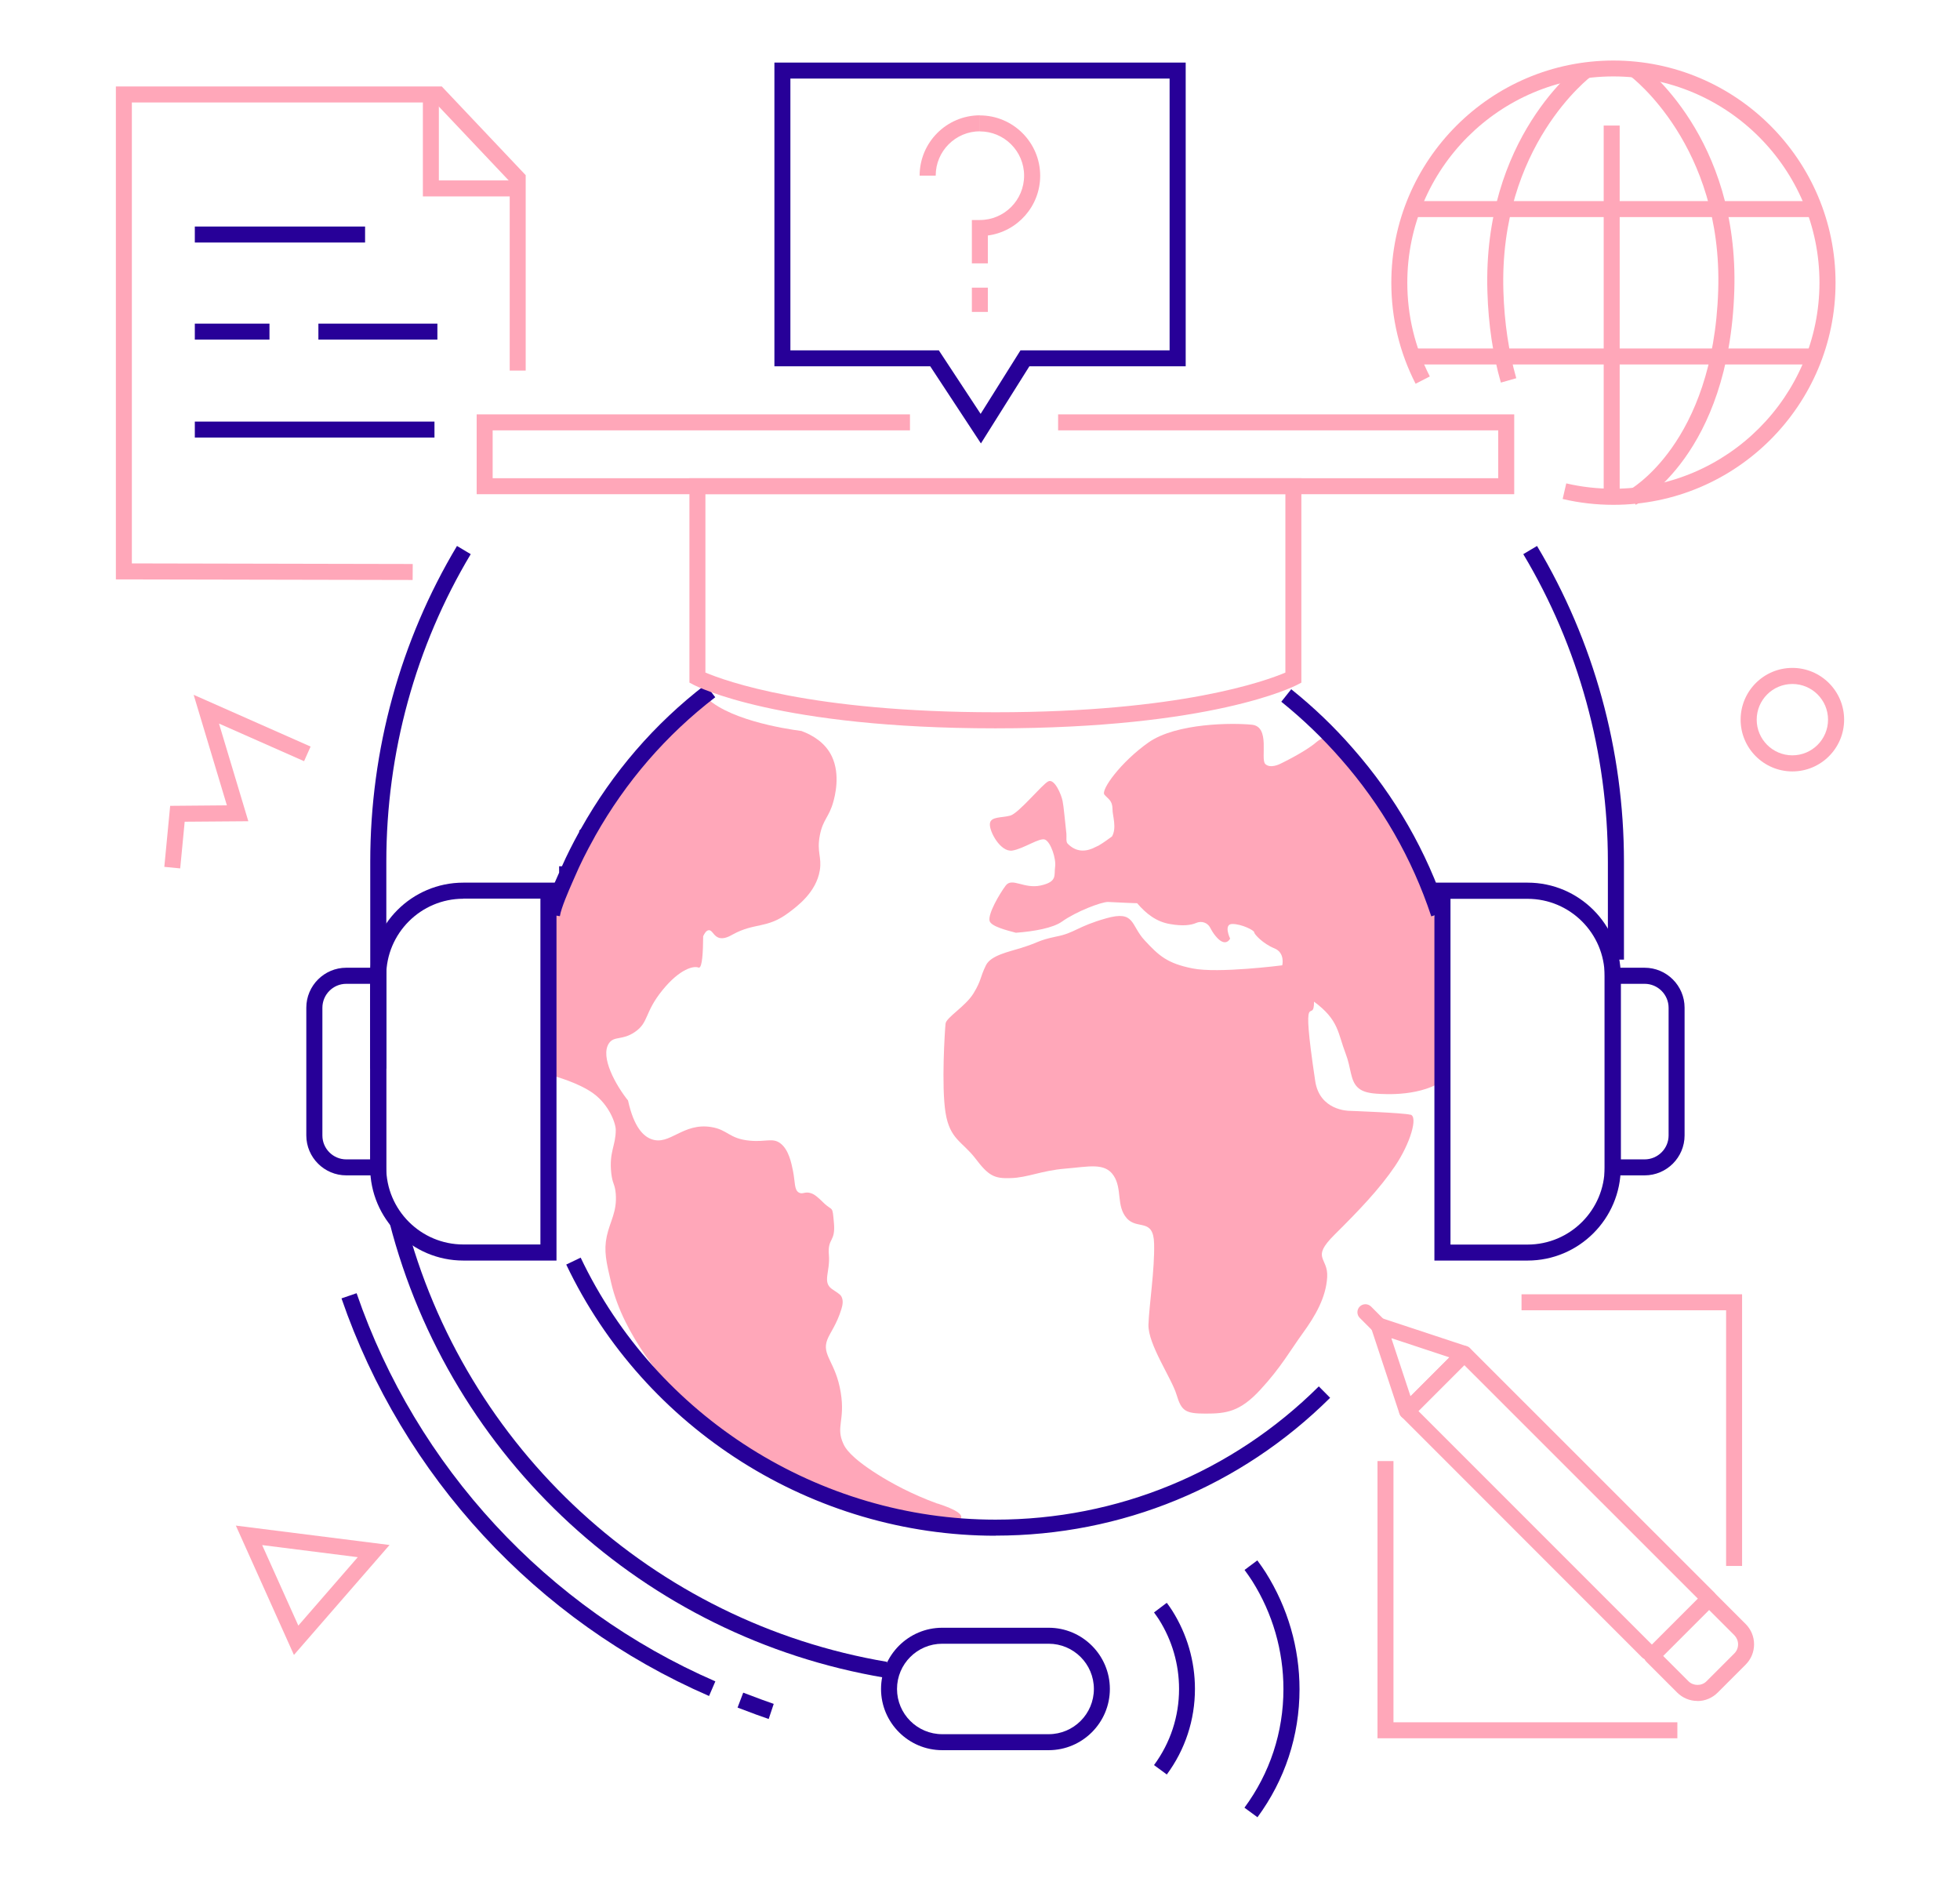 <?xml version="1.0" encoding="UTF-8"?><svg id="_層_2" xmlns="http://www.w3.org/2000/svg" viewBox="0 0 201.11 192.64"><defs><style>.cls-1{fill:#ffa7b9;}.cls-2{fill:none;}.cls-3{fill:#270098;}</style></defs><g id="CON_05"><g><rect class="cls-2" width="201.11" height="192.64"/><g><g><polygon class="cls-1" points="42.34 59.5 11.89 59.44 11.89 8.87 45.33 8.87 53.94 17.97 53.94 38.02 52.3 38.02 52.3 18.62 44.63 10.51 13.53 10.51 13.53 57.8 42.35 57.86 42.34 59.5"/><polygon class="cls-1" points="53.12 20.15 43.39 20.15 43.39 9.69 45.03 9.69 45.03 18.51 53.12 18.51 53.12 20.15"/><rect class="cls-3" x="32.67" y="33.2" width="12.21" height="1.64"/><rect class="cls-3" x="19.99" y="33.2" width="7.66" height="1.64"/><rect class="cls-3" x="19.99" y="23.24" width="17.47" height="1.64"/><rect class="cls-3" x="19.99" y="43.25" width="24.59" height="1.64"/></g><g><path class="cls-3" d="M100.65,45.49l-5.2-7.91h-15.99V6.42h42.2v31.16h-16.04l-4.97,7.91Zm-19.55-9.55h15.23l4.29,6.52,4.09-6.52h15.3V8.06h-38.91v27.88Z"/><path class="cls-1" d="M101.36,27.02h-1.64v-4.45h.82c2.51,0,4.54-2.04,4.54-4.55s-2.04-4.54-4.54-4.54v-1.64c3.41,0,6.19,2.78,6.19,6.19,0,3.13-2.34,5.73-5.37,6.13v2.86Z"/><path class="cls-1" d="M96,18.02h-1.64c0-3.41,2.77-6.19,6.19-6.19v1.64c-2.51,0-4.54,2.04-4.54,4.54Z"/><rect class="cls-1" x="99.72" y="29.51" width="1.64" height="2.49"/></g><path class="cls-1" d="M30.16,169.78l-5.96-13.27,15.77,1.99-9.81,11.28Zm-3.26-11.27l3.71,8.26,6.1-7.02-9.81-1.24Z"/><polygon class="cls-1" points="18.49 89.09 16.86 88.93 17.46 82.67 23.28 82.62 19.87 71.28 31.87 76.59 31.2 78.09 22.47 74.23 25.48 84.25 18.95 84.3 18.49 89.09"/><path class="cls-1" d="M183.91,79.14c-2.93,0-5.31-2.38-5.31-5.31s2.38-5.31,5.31-5.31,5.31,2.38,5.31,5.31-2.38,5.31-5.31,5.31Zm0-8.97c-2.02,0-3.66,1.64-3.66,3.66s1.64,3.66,3.66,3.66,3.66-1.64,3.66-3.66-1.64-3.66-3.66-3.66Z"/><path class="cls-3" d="M166.62,98.45h-1.64v-10.05c0-11.14-3-22.05-8.68-31.55l1.41-.84c5.83,9.75,8.92,20.95,8.92,32.39v10.05Z"/><path class="cls-3" d="M72.75,173.99c-17.7-7.69-31.44-22.56-37.71-40.79l1.55-.53c6.12,17.8,19.54,32.31,36.81,39.82l-.65,1.51Z"/><path class="cls-3" d="M78.87,176.35c-.66-.22-1.73-.61-3.19-1.17l.58-1.53c1.44,.55,2.5,.94,3.13,1.15l-.52,1.56Z"/><path class="cls-3" d="M90.75,172.11c-24.61-4.15-44.54-22.45-50.77-46.64l1.59-.41c6.07,23.56,25.48,41.39,49.46,45.43l-.27,1.62Z"/><path class="cls-3" d="M39.63,109.63h-1.64v-21.23c0-11.46,3.08-22.66,8.9-32.39l1.41,.84c-5.67,9.47-8.66,20.38-8.66,31.55v21.23Z"/><g><path class="cls-1" d="M144.72,114.36c-.76-.2-6.25-.4-6.25-.4-.14,0-3.07-.04-3.52-3.06-1.54-10.29-.12-5.6-.12-8.14,2.56,1.89,2.42,3.19,3.25,5.35,.55,1.42,.46,2.68,1.19,3.41,.41,.42,1.01,.61,1.96,.68,.88,.06,4.68,.33,7.15-1.54v-12.57c-.57-2.31-1.38-4.85-2.54-7.53-3.02-6.99-7.09-11.88-10.03-14.87-.3,.13-.53,.27-.72,.43-1.18,1.03-3.75,2.25-3.75,2.25,0,0-1.01,.52-1.52,0-.51-.52,.55-3.82-1.36-4.02-1.93-.2-7.74-.2-10.62,1.82-2.86,2.02-4.91,4.88-4.52,5.35,.37,.45,.83,.58,.83,1.5,0,.68,.46,1.89-.05,2.79-.32,.22-.81,.61-1.38,.94-.09,.04-.18,.09-.28,.13-.88,.47-1.94,.65-2.9-.34-.18-.2-.09-.63-.12-1.01-.14-1.24-.28-2.86-.39-3.35-.12-.65-.83-2.34-1.47-2.02-.64,.32-3,3.24-3.89,3.51-.9,.25-2.05,.07-2.1,.85-.07,.77,1.08,2.92,2.3,2.74,1.2-.2,2.81-1.37,3.37-1.12,.58,.27,1.15,1.96,1.02,2.81-.12,.85,.26,1.5-1.47,1.89-1.73,.38-2.93-.85-3.59,0-.64,.85-1.85,2.92-1.66,3.64,.16,.56,1.75,.96,2.7,1.21,1.89-.14,3.8-.49,4.72-1.14,1.47-1.05,4.03-2.02,4.72-2.02,.26,0,1.54,.09,3,.13,.92,1.08,1.98,1.91,3.39,2.14,1.31,.23,2.14,.11,2.65-.11,.55-.25,1.17-.05,1.45,.47,.16,.31,.34,.61,.57,.88,1.02,1.24,1.48,.25,1.48,.25,0,0-.72-1.5,.23-1.5s2.24,.65,2.24,.85,.9,1.17,2.05,1.64c1.15,.45,.83,1.75,.83,1.75,0,0-6.59,.85-9.2,.32-2.61-.52-3.45-1.3-4.91-2.87-1.47-1.57-.97-3.12-3.96-2.27-3,.85-3.2,1.5-5.12,1.87-1.91,.4-1.8,.61-3.46,1.12-.04,.02-.07,.02-.11,.04-1.31,.41-3.13,.76-3.64,1.78-.64,1.3-.44,1.5-1.27,2.87-.83,1.37-2.83,2.49-2.88,3.14-.07,.65-.44,6.38,0,9.12,.44,2.74,1.71,2.94,3.06,4.69,1.34,1.77,1.93,2.09,3.64,2.02,1.73-.05,3.14-.77,5.57-.97,2.42-.2,4.08-.65,4.98,.72,.9,1.37,.25,3.12,1.34,4.36,1.08,1.24,2.74-.07,2.81,2.61,.07,2.67-.51,6.31-.58,8.32-.05,2.02,2.37,5.48,2.88,7.17,.51,1.69,.9,1.95,3,1.95s3.52-.18,5.62-2.47c2.1-2.27,3.07-4.04,4.35-5.8,1.27-1.75,2.37-3.64,2.49-5.73,.12-2.07-1.73-1.89,.76-4.36,2.49-2.47,4.61-4.68,6.2-7.03,1.59-2.36,2.37-5.08,1.59-5.28Z"/><path class="cls-1" d="M96.2,154.26c-2.72-.99-4.78-2.14-6.18-3.02-2.81-1.78-3.31-2.73-3.48-3.11-.81-1.75,.19-2.38-.27-5.25-.51-3.18-2-3.84-1.38-5.45,.29-.74,.95-1.53,1.44-3.12,.13-.41,.22-.9,.01-1.29-.14-.27-.46-.41-.99-.79-.99-.73-.15-1.75-.3-3.5-.15-1.75,.69-1.28,.52-3.24-.17-1.95-.1-1.14-1.11-2.14-.55-.54-.88-.82-1.25-.94-.62-.21-.84,.15-1.23-.06-.5-.27-.38-1.05-.61-2.21-.17-.84-.44-2.19-1.29-2.84-.8-.61-1.49-.12-3.15-.28-2.14-.2-2.24-1.13-3.97-1.4-2.91-.46-4.24,1.93-6.11,1.25-.81-.29-1.8-1.19-2.41-3.97-1.22-1.52-2.91-4.48-1.95-5.88,.54-.77,1.34-.26,2.64-1.14,1.47-.99,.96-1.99,2.86-4.32,1.8-2.21,3.22-2.49,3.67-2.3,.01,0,.04,.02,.07,.01,.32-.04,.41-1.55,.42-3.22,.12-.27,.32-.61,.58-.62,.34-.02,.47,.53,.94,.74,.55,.25,1.2-.13,1.49-.29,2.3-1.27,3.5-.56,5.75-2.24,.88-.66,2.84-2.09,3.21-4.36,.22-1.37-.33-1.85,0-3.58,.32-1.65,.93-1.82,1.38-3.43,.15-.54,.76-2.77-.15-4.68-.67-1.4-1.96-2.17-3.12-2.6-1.76-.23-7.93-1.2-10.09-3.78-2.74,2.49-4.89,4.7-6.43,6.37-2.43,2.64-3.25,3.82-3.67,4.44-1.26,1.9-1.94,3.44-3.21,6.31-.65,1.46-1.21,2.9-2.19,5.45v16.55c.36,.1,2.77,.77,4.25,1.85,1.6,1.17,2.29,3.04,2.29,3.74,0,1.64-.7,2.24-.46,4.44,.13,1.14,.37,1.06,.46,2.1,.15,1.86-.59,2.82-.92,4.36-.32,1.51-.06,2.63,.46,4.83,1.28,5.46,5.69,10.28,6.57,11.22,2.29,2.74,4.53,4.55,6.14,5.69,2.78,1.96,5.4,3.11,7.39,3.99,2.22,.98,2.44,.89,5.44,2.22,2.7,1.2,3.1,1.53,4.35,1.77,2.9,.58,5.96-.16,6.02-.9,.02-.3-.42-.74-2.44-1.4Z"/></g><path class="cls-3" d="M57.44,93.99l-1.62-.25c.17-1.11,1.03-3.05,1.5-4.1l.05-.12v-.65h.29c.51-1.15,1.09-2.3,1.77-3.53v-.12l.17-.18c3.25-5.8,7.55-10.78,12.79-14.81l1,1.3c-5.04,3.87-9.18,8.66-12.32,14.23l-.1,.19c-.79,1.41-1.45,2.73-2,4.02l-.22,.5c-.42,.96-1.17,2.67-1.3,3.51Z"/><path class="cls-3" d="M102.14,157.55c-18.71,0-36-10.92-44.04-27.82l1.48-.71c7.77,16.33,24.48,26.88,42.56,26.88,12.51,0,24.3-4.85,33.18-13.67l1.16,1.17c-9.19,9.12-21.39,14.14-34.34,14.14Z"/><path class="cls-3" d="M146.86,94.01c-1.97-5.95-5.09-11.38-9.27-16.14-1.86-2.13-3.92-4.11-6.12-5.88l1.02-1.28c2.29,1.83,4.42,3.87,6.34,6.08,4.32,4.92,7.55,10.54,9.59,16.7l-1.56,.52Z"/><path class="cls-3" d="M156.74,129.32h-9.56v-38.77h9.56c5.27,0,9.56,4.29,9.56,9.56v19.65c0,5.27-4.29,9.56-9.56,9.56Zm-7.91-1.64h7.91c4.36,0,7.91-3.55,7.91-7.91v-19.65c0-4.36-3.55-7.91-7.91-7.91h-7.91v35.48Z"/><path class="cls-3" d="M168.75,120.58h-4.1v-21.3h4.1c2.26,0,4.1,1.84,4.1,4.1v13.1c0,2.26-1.84,4.1-4.1,4.1Zm-2.45-1.64h2.45c1.35,0,2.46-1.1,2.46-2.45v-13.1c0-1.35-1.1-2.46-2.46-2.46h-2.45v18.01Z"/><path class="cls-3" d="M39.63,120.58h-4.1c-2.26,0-4.1-1.84-4.1-4.1v-13.1c0-2.26,1.84-4.1,4.1-4.1h4.1v21.3Zm-4.1-19.65c-1.35,0-2.45,1.1-2.45,2.46v13.1c0,1.35,1.1,2.45,2.45,2.45h2.46v-18.01h-2.46Z"/><path class="cls-3" d="M107.6,179.55h-10.92c-3.46,0-6.28-2.82-6.28-6.28s2.82-6.28,6.28-6.28h10.92c3.46,0,6.28,2.82,6.28,6.28s-2.82,6.28-6.28,6.28Zm-10.92-10.92c-2.56,0-4.64,2.08-4.64,4.64s2.08,4.64,4.64,4.64h10.92c2.56,0,4.64-2.08,4.64-4.64s-2.08-4.64-4.64-4.64h-10.92Z"/><path class="cls-3" d="M119.73,182.05l-1.32-.97c1.68-2.28,2.57-4.98,2.57-7.81,0-2.52-.71-4.98-2.06-7.12-.15-.23-.32-.48-.51-.73l1.31-.99c.21,.27,.39,.55,.57,.82,1.52,2.42,2.32,5.18,2.32,8.01,0,3.19-1,6.23-2.89,8.79Z"/><path class="cls-1" d="M102.14,74.72c-22.19,0-30.61-4.28-30.96-4.46l-.44-.23v-20.97h62.79v20.97l-.44,.23c-.35,.18-8.76,4.46-30.96,4.46Zm-29.75-5.72c1.98,.84,10.79,4.07,29.75,4.07s27.78-3.23,29.75-4.07v-18.31h-59.51v18.31Z"/><polygon class="cls-1" points="155.37 50.7 48.91 50.7 48.91 42.51 93.37 42.51 93.37 44.15 50.55 44.15 50.55 49.06 153.73 49.06 153.73 44.15 108.57 44.15 108.57 42.51 155.37 42.51 155.37 50.7"/><path class="cls-3" d="M129.01,186.42l-1.32-.97c2.62-3.55,4-7.75,4-12.17,0-3.93-1.11-7.76-3.2-11.08-.24-.36-.5-.76-.79-1.14l1.31-.98c.32,.42,.61,.86,.86,1.24,2.27,3.61,3.47,7.74,3.47,11.98,0,4.77-1.5,9.31-4.32,13.14Z"/><path class="cls-3" d="M57.1,129.32h-9.56c-5.27,0-9.56-4.29-9.56-9.56v-19.65c0-5.27,4.29-9.56,9.56-9.56h9.56v38.77Zm-9.56-37.12c-4.36,0-7.91,3.55-7.91,7.91v19.65c0,4.36,3.55,7.91,7.91,7.91h7.91v-35.48h-7.91Z"/><g><g><rect class="cls-1" x="164.55" y="12.88" width="1.64" height="38.27"/><path class="cls-1" d="M167.84,51.79l-.76-1.46c.09-.05,8.72-4.78,9.22-20.52,.48-14.87-8.95-21.95-9.04-22.02l.97-1.33c.42,.3,10.23,7.62,9.72,23.4-.54,16.76-9.71,21.72-10.1,21.92Z"/><path class="cls-1" d="M154,39.25c-.81-2.82-1.28-5.94-1.38-9.29-.51-15.84,9.3-23.19,9.71-23.49l.97,1.33c-.09,.07-9.52,7.18-9.04,22.11,.1,3.21,.55,6.2,1.32,8.89l-1.58,.45Z"/><rect class="cls-1" x="144.44" y="35.75" width="41.36" height="1.64"/><rect class="cls-1" x="144.79" y="20.63" width="41.14" height="1.64"/></g><path class="cls-1" d="M165.54,51.79c-1.76,0-3.51-.2-5.2-.6l.37-1.6c1.57,.37,3.2,.55,4.83,.55,11.66,0,21.15-9.49,21.15-21.15s-9.49-21.15-21.15-21.15-21.14,9.49-21.14,21.15c0,3.39,.78,6.63,2.31,9.63l-1.46,.75c-1.65-3.23-2.49-6.72-2.49-10.37,0-12.56,10.22-22.79,22.79-22.79s22.79,10.22,22.79,22.79-10.22,22.79-22.79,22.79Z"/></g><g><g><path class="cls-1" d="M169.07,170.28c-.21,0-.42-.08-.58-.24l-24.69-24.7c-.32-.32-.32-.84,0-1.16l5.87-5.87c.32-.32,.84-.32,1.16,0l25.04,25.03c.32,.32,.32,.84,0,1.16-.32,.32-.84,.32-1.16,0l-24.46-24.45-4.71,4.71,24.11,24.11c.32,.32,.32,.84,0,1.16-.16,.16-.37,.24-.58,.24Z"/><path class="cls-1" d="M174.17,174.5c-.79,0-1.53-.31-2.09-.87l-3.17-3.17c-.15-.15-.24-.36-.24-.58s.09-.43,.24-.58l5.87-5.87c.32-.32,.84-.32,1.16,0l3.17,3.17c.56,.56,.87,1.3,.87,2.09s-.31,1.53-.87,2.09l-2.86,2.86c-.56,.56-1.3,.87-2.09,.87Zm-3.51-4.61l2.59,2.59c.5,.5,1.36,.5,1.85,0l2.86-2.86c.25-.25,.38-.58,.38-.93s-.14-.68-.38-.93l-2.59-2.59-4.71,4.71Z"/><path class="cls-1" d="M144.37,145.58c-.06,0-.13,0-.19-.02-.28-.07-.5-.27-.59-.54l-2.9-8.77c-.1-.29-.02-.62,.2-.84,.22-.22,.54-.3,.84-.2l8.77,2.9c.27,.09,.47,.31,.54,.59,.07,.28-.02,.57-.22,.77l-5.87,5.87c-.16,.16-.36,.24-.58,.24Zm-1.61-8.3l1.97,5.96,3.99-3.99-5.96-1.97Z"/><path class="cls-1" d="M142.2,137.54c-.21,0-.42-.08-.58-.24l-2.1-2.1c-.32-.32-.32-.84,0-1.16,.32-.32,.84-.32,1.16,0l2.1,2.1c.32,.32,.32,.84,0,1.16-.16,.16-.37,.24-.58,.24Z"/></g><polygon class="cls-1" points="178.75 160.65 177.11 160.65 177.11 134.42 156.12 134.42 156.12 132.78 178.75 132.78 178.75 160.65"/><polygon class="cls-1" points="172.11 178.33 141.34 178.33 141.34 149.89 142.98 149.89 142.98 176.69 172.11 176.69 172.11 178.33"/></g></g></g></g></svg>